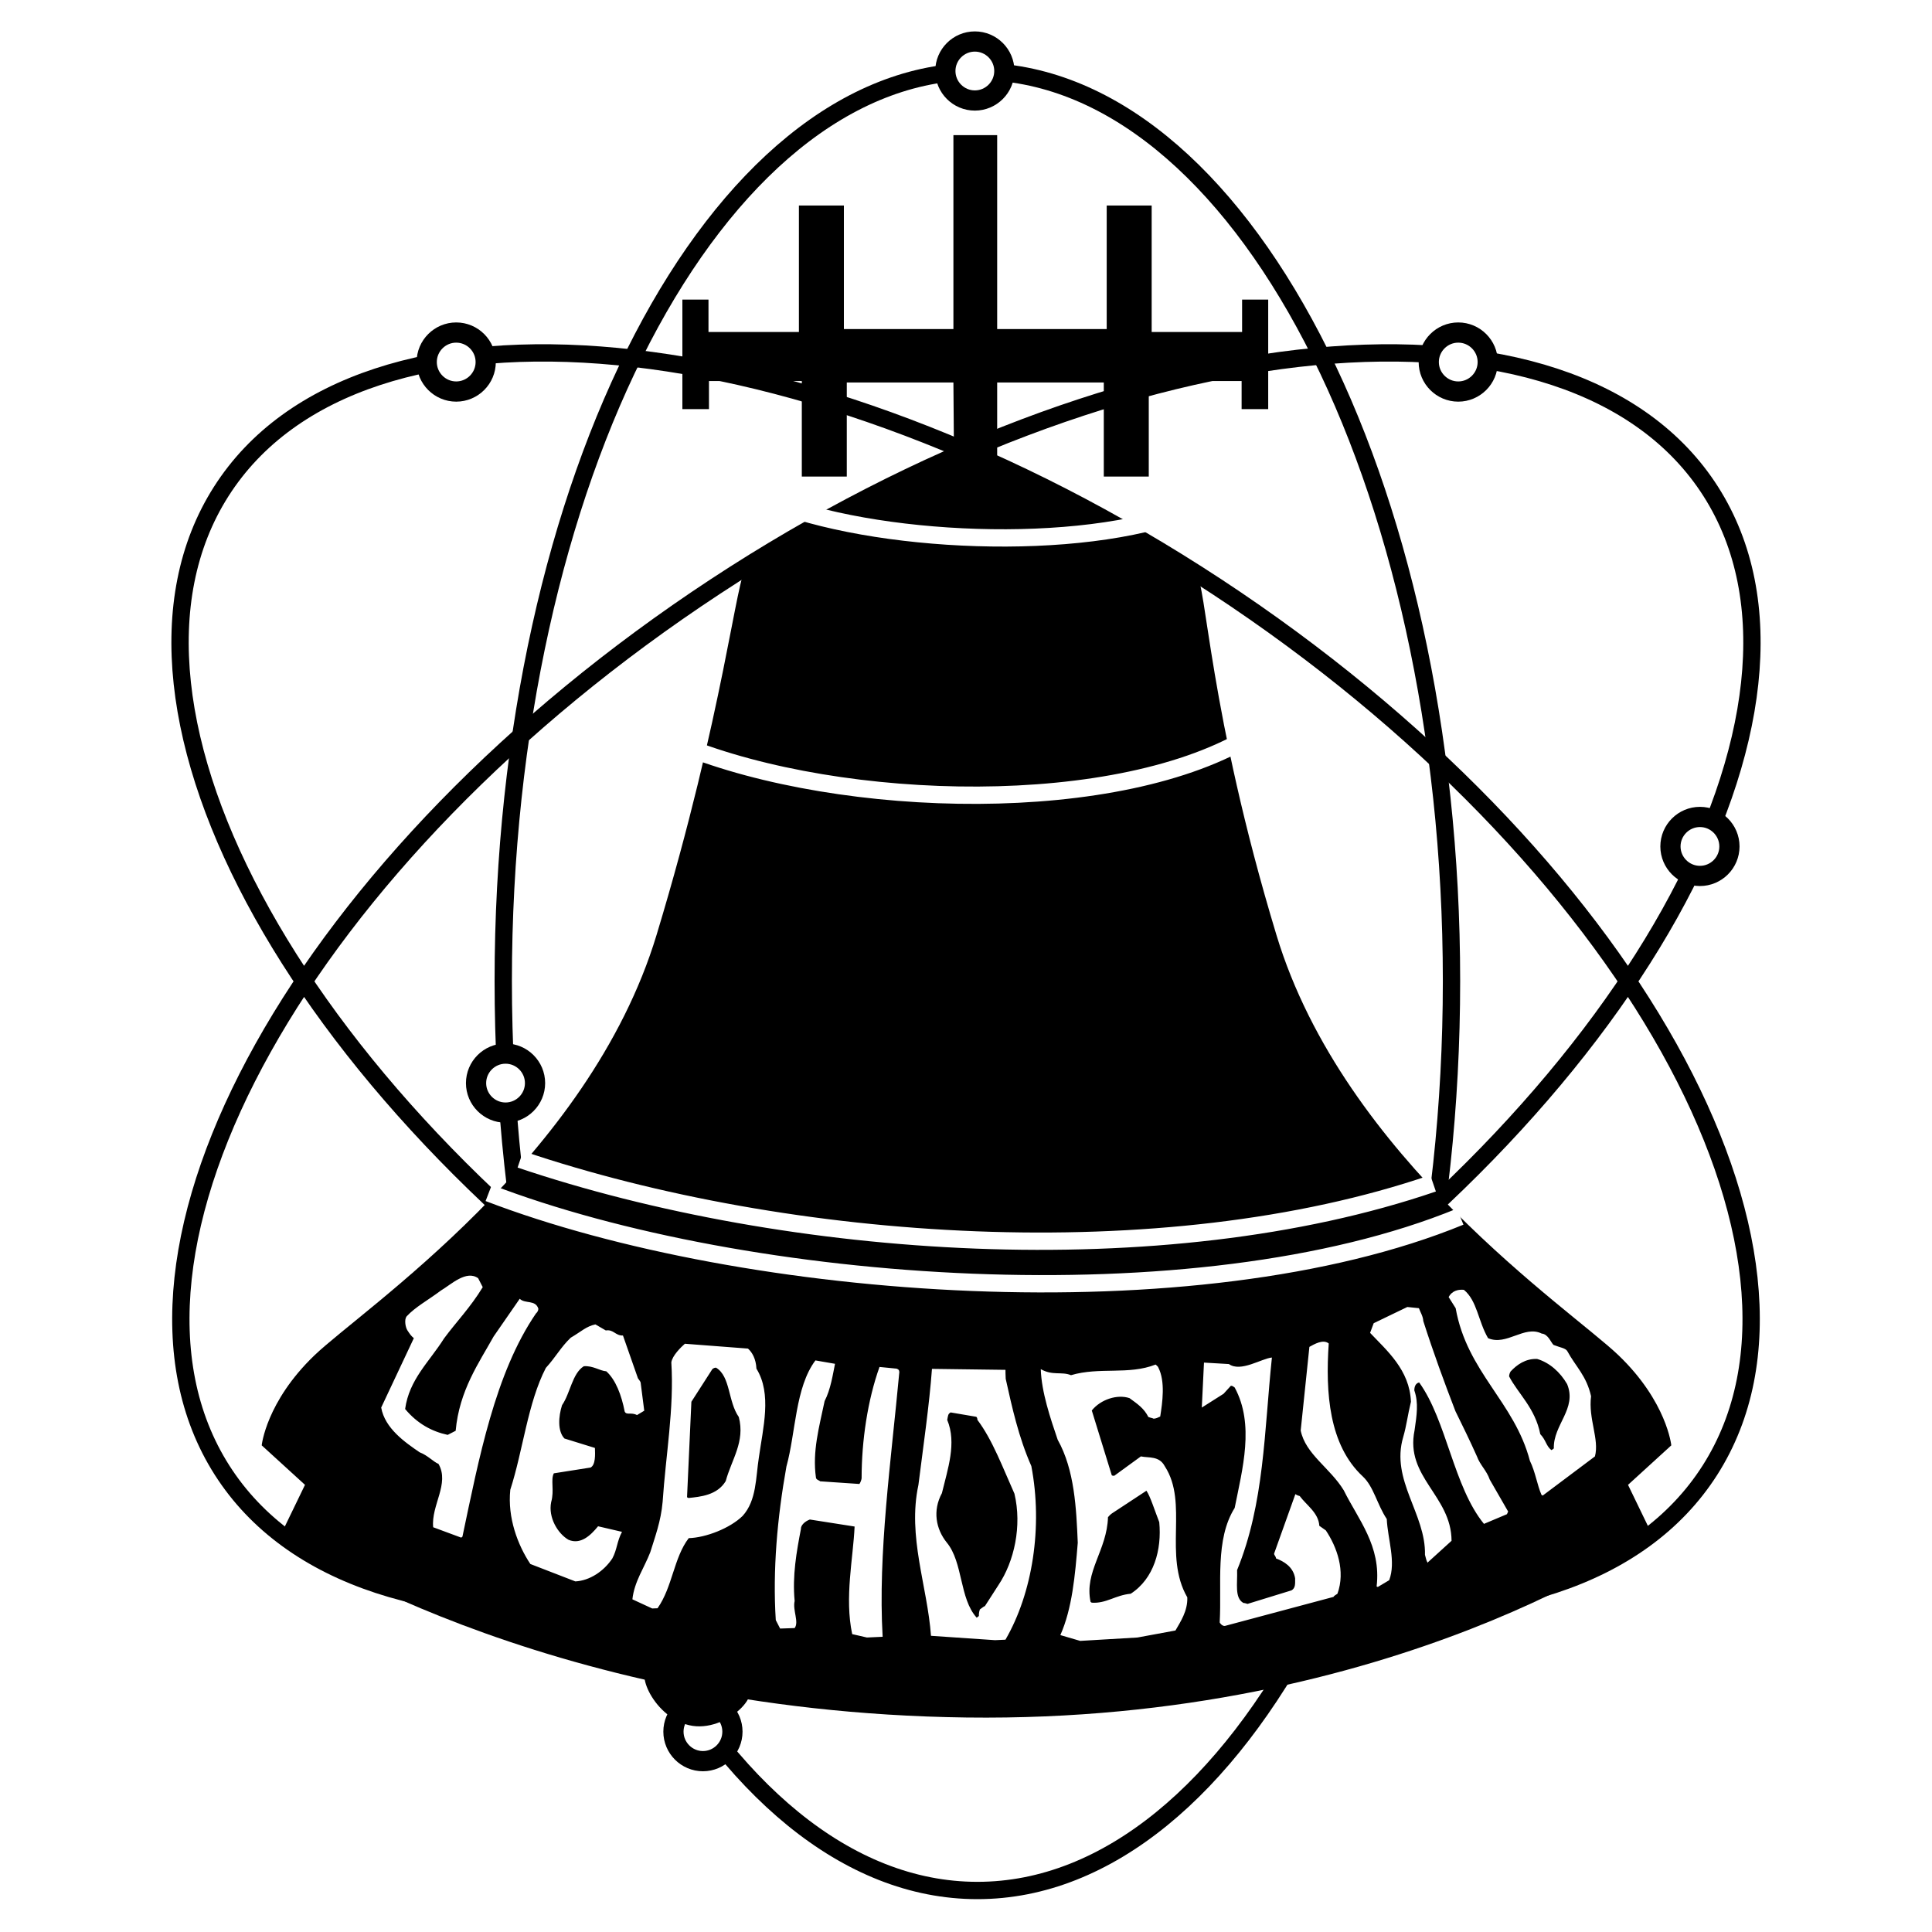 <?xml version="1.0" encoding="utf-8"?>
<!-- Generator: Adobe Illustrator 13.0.0, SVG Export Plug-In . SVG Version: 6.00 Build 14948)  -->
<!DOCTYPE svg PUBLIC "-//W3C//DTD SVG 1.0//EN" "http://www.w3.org/TR/2001/REC-SVG-20010904/DTD/svg10.dtd">
<svg version="1.0" id="Layer_1" xmlns="http://www.w3.org/2000/svg" xmlns:xlink="http://www.w3.org/1999/xlink" x="0px" y="0px"
	 width="192.756px" height="192.756px" viewBox="0 0 192.756 192.756" enable-background="new 0 0 192.756 192.756"
	 xml:space="preserve">
<g>
	<polygon fill-rule="evenodd" clip-rule="evenodd" fill="#FFFFFF" points="0,0 192.756,0 192.756,192.756 0,192.756 0,0 	"/>
	<polygon fill-rule="evenodd" clip-rule="evenodd" points="95.194,47.474 99.488,47.402 99.488,38.163 110.126,38.163 
		110.126,47.547 114.613,47.547 114.613,38.018 123.876,38.018 123.876,40.816 126.529,40.816 126.529,29.889 123.924,29.889 
		123.924,33.121 114.902,33.121 114.902,20.505 110.416,20.505 110.416,32.832 99.488,32.832 99.488,13.485 95.122,13.485 
		95.122,32.832 84.195,32.832 84.195,20.505 79.708,20.505 79.708,33.121 70.686,33.121 70.686,29.889 68.081,29.889 68.081,40.816 
		70.734,40.816 70.734,38.018 79.997,38.018 79.997,47.547 84.484,47.547 84.484,38.163 95.122,38.163 95.194,47.474 	"/>
	<path fill="none" stroke="#000000" stroke-width="1.728" stroke-miterlimit="2.613" d="M97.513,188.615
		c26.054,0,47.304-40.766,47.304-90.747c0-49.982-21.25-90.748-47.304-90.748c-26.054,0-47.304,40.766-47.304,90.748
		C50.209,147.85,71.458,188.615,97.513,188.615L97.513,188.615z"/>
	
		<path fill-rule="evenodd" clip-rule="evenodd" fill="#FFFFFF" stroke="#000000" stroke-width="2.016" stroke-miterlimit="2.613" d="
		M70.133,169.826c1.621,0,2.942,1.321,2.942,2.943c0,1.62-1.322,2.942-2.942,2.942c-1.621,0-2.943-1.322-2.943-2.942
		C67.189,171.147,68.512,169.826,70.133,169.826L70.133,169.826z"/>
	<path fill="none" stroke="#000000" stroke-width="1.728" stroke-miterlimit="2.613" d="M170.607,146.67
		c13.796-21.663-8.316-61.262-49.223-88.149c-40.906-26.887-85.521-31.148-99.315-9.484C8.274,70.7,30.386,110.299,71.292,137.186
		C112.198,164.073,156.812,168.334,170.607,146.67L170.607,146.67z M22.148,146.67c-13.795-21.663,8.316-61.262,49.222-88.149
		c40.907-26.887,85.521-31.148,99.316-9.484c13.796,21.664-8.316,61.263-49.223,88.149C80.558,164.073,35.943,168.334,22.148,146.67
		L22.148,146.67z"/>
	<path fill-rule="evenodd" clip-rule="evenodd" d="M96.428,171.356c-42.866-0.549-68.484-18.078-68.484-18.078l2.485-5.134
		l-4.318-3.94c0,0,0.435-4.347,5.259-8.979c4.824-4.633,27.379-19.63,34.133-41.935c6.754-22.305,7.96-35.869,8.973-36.681
		s14.956-10.532,21.952-10.747c6.996,0.215,21.904,10.627,22.917,11.439s1.254,13.684,8.008,35.989
		c6.755,22.305,29.31,37.302,34.134,41.935s5.259,8.979,5.259,8.979l-4.318,3.94l2.485,5.134
		C164.912,153.278,139.294,171.906,96.428,171.356L96.428,171.356z"/>
	<path fill-rule="evenodd" clip-rule="evenodd" d="M65.18,166.31c4.053,0.604,6.127,1.182,8.805,1.664s-1.447,5.042-5.235,4.149
		C64.963,171.23,63.033,165.996,65.18,166.31L65.18,166.31z"/>
	<path fill="none" stroke="#FFFFFF" stroke-width="1.728" stroke-miterlimit="2.613" d="M78.644,50.661
		c11.772,3.908,32.228,4.342,42.046-0.699 M68.094,74.374c15.967,6.455,43.712,7.171,57.028-1.155 M51.917,115.669
		c26.776,9.046,64.142,11.604,91.062,2.389 M48.757,119.022c25.667,9.842,70.63,13.146,96.924,2.364"/>
	
		<path fill-rule="evenodd" clip-rule="evenodd" fill="#FFFFFF" stroke="#000000" stroke-width="2.016" stroke-miterlimit="2.613" d="
		M50.439,105.119c1.621,0,2.942,1.322,2.942,2.943s-1.322,2.942-2.942,2.942c-1.621,0-2.943-1.321-2.943-2.942
		S48.818,105.119,50.439,105.119L50.439,105.119z"/>
	
		<path fill-rule="evenodd" clip-rule="evenodd" fill="#FFFFFF" stroke="#000000" stroke-width="2.016" stroke-miterlimit="2.613" d="
		M45.516,33.178c1.621,0,2.943,1.322,2.943,2.943c0,1.621-1.322,2.943-2.943,2.943c-1.621,0-2.943-1.322-2.943-2.943
		C42.573,34.5,43.895,33.178,45.516,33.178L45.516,33.178z"/>
	
		<path fill-rule="evenodd" clip-rule="evenodd" fill="#FFFFFF" stroke="#000000" stroke-width="2.016" stroke-miterlimit="2.613" d="
		M97.261,4.141c1.621,0,2.943,1.322,2.943,2.943c0,1.621-1.322,2.943-2.943,2.943c-1.621,0-2.943-1.322-2.943-2.943
		C94.318,5.463,95.64,4.141,97.261,4.141L97.261,4.141z"/>
	
		<path fill-rule="evenodd" clip-rule="evenodd" fill="#FFFFFF" stroke="#000000" stroke-width="2.016" stroke-miterlimit="2.613" d="
		M145.49,33.178c1.62,0,2.942,1.322,2.942,2.943c0,1.621-1.322,2.943-2.942,2.943c-1.621,0-2.943-1.322-2.943-2.943
		C142.547,34.5,143.869,33.178,145.49,33.178L145.49,33.178z"/>
	
		<path fill-rule="evenodd" clip-rule="evenodd" fill="#FFFFFF" stroke="#000000" stroke-width="2.016" stroke-miterlimit="2.613" d="
		M169.604,81.507c1.62,0,2.942,1.322,2.942,2.943c0,1.621-1.322,2.942-2.942,2.942c-1.621,0-2.943-1.322-2.943-2.942
		C166.661,82.83,167.983,81.507,169.604,81.507L169.604,81.507z"/>
	<path fill-rule="evenodd" clip-rule="evenodd" fill="#FFFFFF" d="M154.905,144.606l0.121-0.097
		c-0.072-2.363,2.34-3.956,1.326-6.416c-0.699-1.206-1.761-2.147-2.991-2.51c-1.158-0.048-2.026,0.579-2.653,1.255
		c-0.145,0.241-0.145,0.482-0.145,0.482c0.868,1.688,2.604,3.16,3.111,5.766c0.579,0.603,0.579,1.182,1.109,1.592L154.905,144.606
		L154.905,144.606z M68.691,149.455c1.158-0.12,2.87-0.266,3.715-1.688c0.579-2.146,1.954-3.932,1.303-6.393
		c-1.085-1.544-0.82-4.053-2.268-4.921c-0.265,0-0.386,0.169-0.386,0.169l-2.075,3.232l-0.434,9.528L68.691,149.455L68.691,149.455z
		 M153.916,149.214l5.211-3.908c0.458-1.712-0.676-3.738-0.386-6.006c-0.459-2.051-1.544-2.967-2.364-4.487
		c-0.169-0.313-0.7-0.361-1.375-0.627c-0.241-0.193-0.531-1.086-1.183-1.134c-1.736-0.868-3.497,1.254-5.354,0.458
		c-0.989-1.688-1.086-3.738-2.413-4.824c-0.506-0.048-1.157,0.049-1.52,0.724l0.7,1.109c1.134,6.393,5.861,9.336,7.405,15.222
		c0.555,1.134,0.724,2.412,1.158,3.401L153.916,149.214L153.916,149.214z M46.137,153.314c1.641-7.768,3.257-16.307,7.333-22.265
		c0.266-0.241,0.241-0.482,0.241-0.482c-0.29-0.917-1.327-0.458-1.857-0.989l-2.605,3.764c-1.447,2.604-3.425,5.379-3.787,9.407
		l-0.796,0.41c-1.568-0.338-3.016-1.109-4.246-2.581c0.41-2.967,2.412-4.704,3.884-7.044c1.23-1.664,2.629-3.088,3.859-5.113
		l-0.458-0.893c-1.182-0.845-2.701,0.627-3.714,1.229c-1.255,0.941-2.558,1.641-3.426,2.581c-0.241,0.313-0.121,1.062,0.072,1.375
		c0.266,0.41,0.386,0.579,0.652,0.796l-3.257,6.923c0.362,2.075,2.388,3.475,3.835,4.464c0.82,0.313,1.351,0.94,1.882,1.157
		c1.134,1.978-0.748,4.125-0.531,6.32l2.798,1.037L46.137,153.314L46.137,153.314z M57.402,157.777
		c1.423-0.072,2.846-1.014,3.69-2.292c0.482-0.892,0.458-1.712,0.965-2.653l-2.388-0.555c-0.748,0.917-1.737,1.857-2.943,1.351
		c-1.061-0.603-2.05-2.219-1.736-3.763c0.337-1.158-0.073-2.219,0.265-2.871l3.667-0.578c0.506-0.266,0.458-1.303,0.434-1.954
		l-3.039-0.941c-0.7-0.724-0.604-2.194-0.241-3.328c0.82-1.183,1.013-3.16,2.17-3.884c0.917-0.072,1.592,0.458,2.244,0.506
		c0.941,0.845,1.52,2.389,1.833,4.005c0.169,0.41,0.651,0.048,1.23,0.362l0.723-0.435l-0.362-2.822
		c-0.024-0.097-0.145-0.241-0.265-0.41l-1.496-4.27c-0.772,0.023-0.917-0.627-1.713-0.507l-1.037-0.603
		c-0.917,0.192-1.423,0.723-2.46,1.326c-0.989,0.94-1.472,1.905-2.485,3.016c-1.809,3.497-2.267,8.201-3.546,12.157
		c-0.29,2.799,0.748,5.524,2.002,7.406L57.402,157.777L57.402,157.777z M142.458,155.872l2.364-2.147
		c-0.024-4.511-4.655-6.344-3.691-11.023c0.218-1.52,0.411-2.727-0.023-3.98c0-0.338,0.097-0.7,0.482-0.796
		c2.75,3.812,3.425,10.396,6.465,14.111l2.292-0.965c0,0,0,0,0.12-0.266l-1.833-3.184c-0.314-0.917-0.965-1.447-1.278-2.316
		c-0.724-1.616-1.424-3.039-2.147-4.511c-1.134-2.943-2.171-5.765-3.208-8.997c-0.024-0.482-0.29-0.869-0.435-1.279l-1.157-0.12
		l-3.354,1.616l-0.361,0.965c1.64,1.736,3.955,3.69,4.076,6.875c-0.338,1.375-0.434,2.364-0.771,3.521
		c-1.279,4.294,2.268,7.671,2.171,11.748c0.12,0.41,0.12,0.579,0.289,0.82V155.872L142.458,155.872z M65.073,160.479
		c0.144,0,0.265-0.023,0.53-0.023c1.496-2.123,1.616-5.042,3.112-6.995c1.712-0.049,4.125-0.989,5.379-2.22
		c1.399-1.544,1.303-3.836,1.616-5.813c0.41-2.967,1.327-6.345-0.241-8.877c-0.048-0.989-0.434-1.641-0.844-2.003l-6.296-0.482
		c-0.386,0.338-1.254,1.183-1.351,1.858c0.29,4.631-0.554,9.215-0.868,13.918c-0.169,1.954-0.772,3.522-1.23,5.018
		c-0.604,1.568-1.592,2.919-1.786,4.704L65.073,160.479L65.073,160.479z M137.465,158.332l1.134-0.675
		c0.699-1.834-0.145-4.077-0.241-6.104c-0.965-1.447-1.303-3.232-2.389-4.245c-3.377-3.137-3.738-8.347-3.401-13.268
		c-0.555-0.458-1.447,0.072-1.93,0.338l-0.868,8.346c0.482,2.364,2.919,3.716,4.294,5.959c1.423,2.895,3.764,5.548,3.281,9.601
		L137.465,158.332L137.465,158.332z M108.928,159.9c1.447,0.097,2.34-0.748,3.884-0.893c2.315-1.496,3.111-4.391,2.847-7.141
		c-0.435-1.109-0.893-2.581-1.279-3.136l-3.449,2.268c-0.266,0.193-0.266,0.266-0.386,0.362c-0.097,3.328-2.388,5.451-1.736,8.467
		C108.808,159.828,108.808,159.828,108.928,159.9L108.928,159.9z M97.663,161.227c0,0-0.024-0.313,0.096-0.651
		c0.121-0.072,0.387-0.313,0.507-0.337l1.351-2.099c1.568-2.341,2.364-5.887,1.593-9.119c-1.158-2.58-2.195-5.379-3.691-7.357
		c0-0.24-0.12-0.312-0.12-0.312l-2.557-0.435c-0.266,0.169-0.242,0.266-0.338,0.747c0.965,2.316,0.048,4.897-0.53,7.31
		c-0.941,1.736-0.604,3.57,0.482,4.921c1.641,1.979,1.254,5.597,2.991,7.502L97.663,161.227L97.663,161.227z M86.494,163.374
		l1.567-0.072c-0.482-8.298,0.845-17.562,1.665-26.414c-0.024-0.169-0.024-0.241-0.266-0.338l-1.712-0.169
		c-1.183,3.305-1.785,7.357-1.785,11.097c0,0.096-0.097,0.409-0.217,0.578l-3.932-0.266c0-0.071-0.41-0.144-0.41-0.386
		c-0.362-2.581,0.313-4.993,0.868-7.622c0.603-1.158,0.82-2.653,1.037-3.715l-1.954-0.338c-2.026,2.701-1.954,7.188-2.895,10.59
		c-0.917,5.138-1.375,10.324-1.061,15.317l0.434,0.845l1.448-0.049c0.458-0.603-0.217-1.785,0-2.701
		c-0.241-2.533,0.193-4.921,0.627-7.188c-0.024-0.338,0.361-0.748,0.892-0.941l4.463,0.7c-0.145,3.208-1.013,7.067-0.241,10.734
		L86.494,163.374L86.494,163.374z M122.22,162.216l10.83-2.895c0-0.072,0.266-0.241,0.387-0.313c0.819-2.268-0.049-4.656-1.158-6.32
		l-0.651-0.458c-0.072-1.303-1.302-2.074-1.954-2.968c-0.289-0.072-0.434-0.192-0.434-0.192l-2.123,5.935
		c0,0.169,0.169,0.241,0.193,0.481c0.771,0.29,1.713,0.82,1.905,1.979c0,0.555,0.048,0.965-0.361,1.206l-4.391,1.351
		c0,0-0.266-0.096-0.41-0.096c-0.893-0.507-0.579-1.906-0.627-3.281c2.726-6.657,2.701-13.847,3.473-21.204
		c-1.037,0.097-3.111,1.496-4.293,0.651l-2.484-0.145l-0.218,4.486l2.171-1.375l0.725-0.795c0.144,0,0.144,0,0.385,0.168
		c2.003,3.691,0.772,8.13,0,12.014c-1.978,3.16-1.278,7.55-1.495,11.41C121.688,161.927,121.954,162.265,122.22,162.216
		L122.22,162.216z M99.278,163.64l1.038-0.049c2.701-4.655,3.739-11.265,2.581-17.319c-1.279-2.896-1.93-5.887-2.558-8.709
		c-0.023-0.506-0.023-0.651-0.023-0.893l-7.334-0.097c-0.265,3.619-0.868,7.72-1.351,11.579c-1.11,5.162,0.893,10.083,1.254,15.053
		L99.278,163.64L99.278,163.64z M107.771,163.712l5.717-0.338l3.787-0.699c0.482-0.845,1.229-1.931,1.182-3.306
		c-2.412-4.173,0.145-9.407-2.243-13.074c-0.555-1.062-1.593-0.82-2.388-0.989l-2.654,1.931c-0.12,0-0.265,0-0.265-0.097
		l-1.979-6.417c0.893-1.109,2.558-1.641,3.764-1.23c0.796,0.579,1.446,1.014,1.881,1.882c0.266,0.097,0.386,0.097,0.531,0.169
		c0.265-0.024,0.386-0.097,0.651-0.217c0.217-1.375,0.53-3.498-0.193-4.897c0-0.072-0.266-0.289-0.266-0.289
		c-2.701,1.062-5.597,0.217-8.442,1.062c-0.941-0.387-1.833,0.072-3.016-0.604c0.072,2.292,0.965,4.921,1.688,7.044
		c1.688,3.016,1.857,6.851,2.003,10.276c-0.266,3.256-0.556,6.561-1.737,9.215L107.771,163.712L107.771,163.712z"/>
</g>
</svg>
